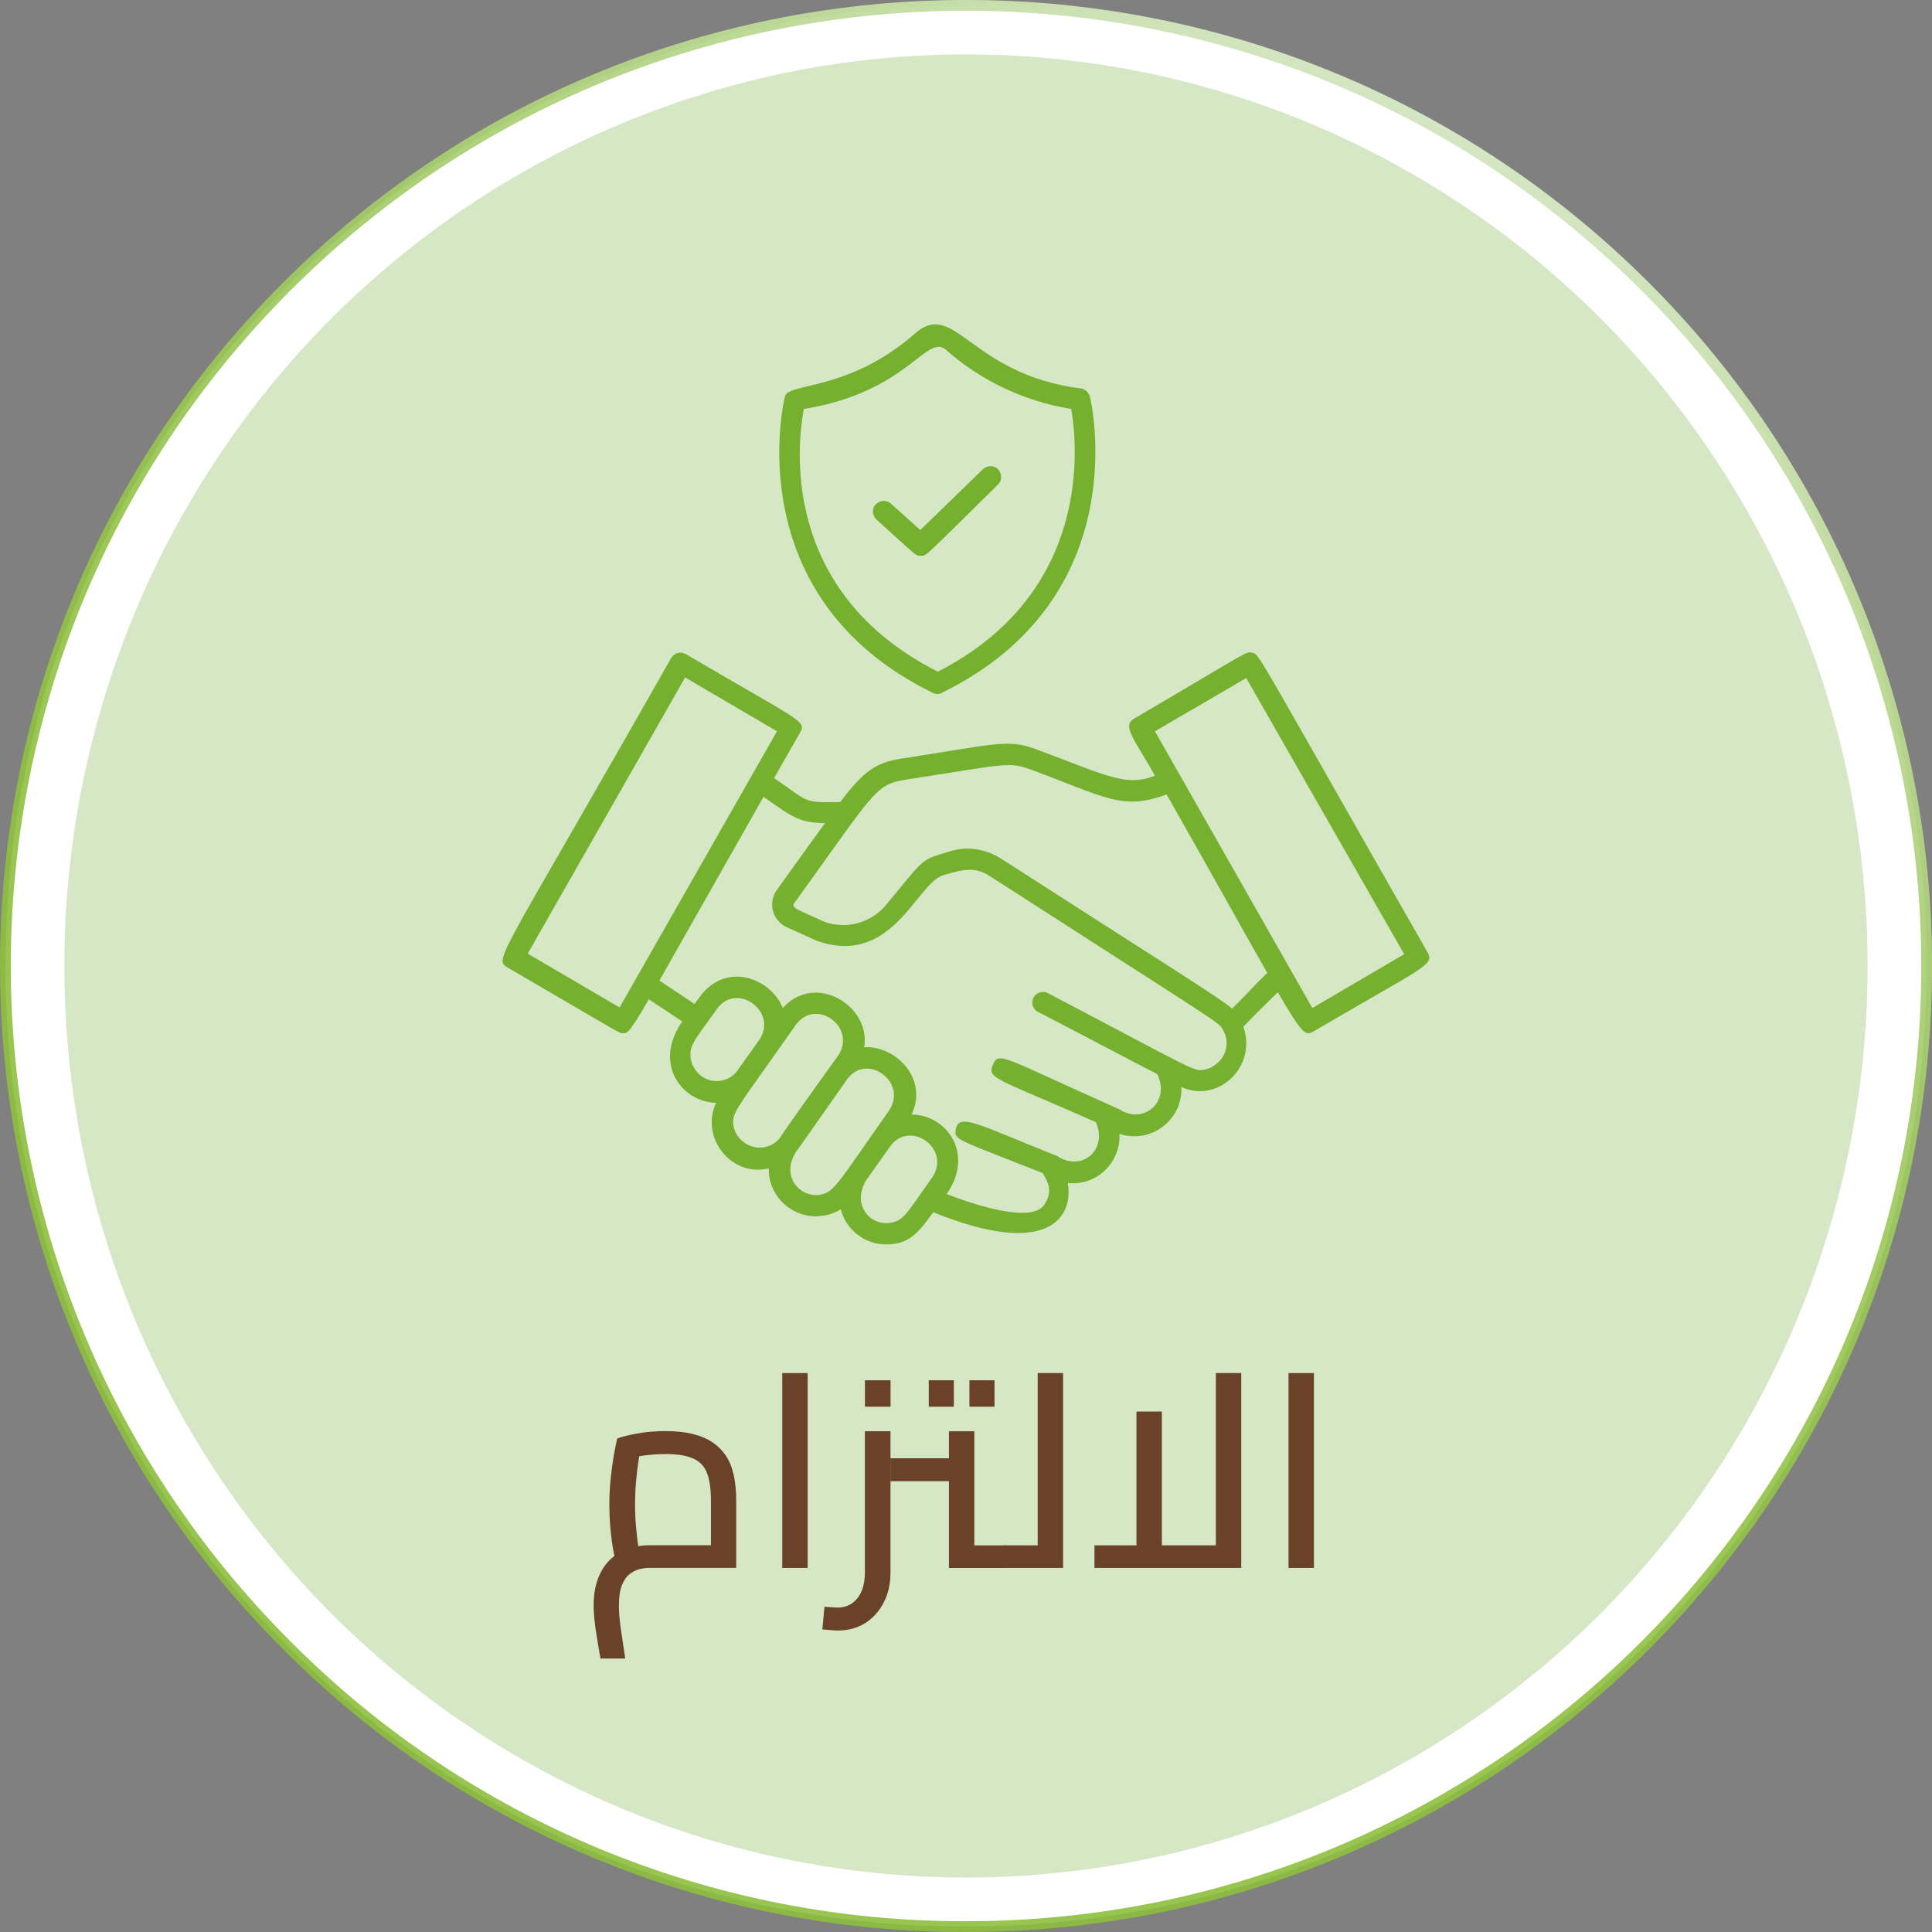 <svg xmlns="http://www.w3.org/2000/svg" xmlns:xlink="http://www.w3.org/1999/xlink" id="Layer_2" data-name="Layer 2" viewBox="0 0 330.21 330.22"><rect x="0" y="0" width="330.21" height="330.22" fill="#808080" stroke="none"/><defs><style> .cls-1 { fill: #fff; stroke: url(#linear-gradient); stroke-miterlimit: 10; stroke-width: 1.84px; } .cls-2 { fill: #694227; } .cls-3 { fill: #d5e7c5; } .cls-4 { fill: #75b02e; } </style><linearGradient id="linear-gradient" x1="247.67" y1="-722.8" x2="82.5" y2="-436.72" gradientTransform="translate(0 744.88)" gradientUnits="userSpaceOnUse"><stop offset="0" stop-color="#d5e7c5"></stop><stop offset="0" stop-color="#d4e6c3"></stop><stop offset=".1" stop-color="#c1dc9f" stop-opacity=".97"></stop><stop offset=".2" stop-color="#b1d381" stop-opacity=".95"></stop><stop offset=".31" stop-color="#a3cc68" stop-opacity=".93"></stop><stop offset=".43" stop-color="#99c654" stop-opacity=".92"></stop><stop offset=".56" stop-color="#92c246" stop-opacity=".91"></stop><stop offset=".73" stop-color="#8dc03e" stop-opacity=".9"></stop><stop offset="1" stop-color="#8cbf3c" stop-opacity=".9"></stop></linearGradient></defs><g id="Layer_1-2" data-name="Layer 1"><g id="Layer_2-2" data-name="Layer 2"><g id="Layer_1-2" data-name="Layer 1-2"><path class="cls-1" d="M165.1,329.29c90.7,0,164.2-73.5,164.2-164.2,0-43.6-17.3-85.3-48.1-116.1-64.1-64.1-168.1-64.1-232.2,0-64.1,64.1-64.1,168.1,0,232.2,30.7,30.9,72.5,48.2,116.1,48.1Z"></path><ellipse class="cls-3" cx="165.1" cy="165.1" rx="154.1" ry="155.8"></ellipse><path class="cls-4" d="M86.8,165.39c20.4,11.9,19,11.2,19.7,11.2s1,.1,4.4-5.8c1.3,.9,3.2,2.1,5.7,3.8-5.1,7.4,.1,13.8,5.8,13.9-2.8,5.9,2.6,12.8,9,11.2-.1,4.5,3.5,8.1,7.9,8.2,1.6,0,3.1-.4,4.4-1.2,.9,3.5,4.1,6,7.7,6,3.8,0,5.4-1.7,8.1-5.5,20,8.1,24,.6,23-5,4.4,.5,8.3-2.7,8.8-7.1,0-.4,.1-.8,0-1.3,4.2,1.4,8.7-.8,10.2-5,.3-1,.5-2,.4-3,6.5,2.9,13-3.7,10.6-10.3,2.6-2.7,4.6-4.6,5.9-5.9,4.4,7.6,4.8,7.4,6.1,6.7,18.9-11.1,20.7-11.3,19.5-13.5-29.4-51.5-28.7-50.9-29.9-51.2s.1-.7-20.2,11.2c-2.2,1.3-.2,3.2,3.5,9.8-5,1.9-7.9,.1-20.5-4.6-4.7-1.7-6.8-.8-23,1.7-4.2,.7-6.2,2-10.3,7.4-6.7,.1-5.2,0-11.3-4.1l4.4-7.7c1.2-2.1,.6-1.7-19.5-13.5-.9-.5-2-.2-2.5,.7h0c-29.5,52-30.4,51.4-27.9,52.9Zm46-40.4l-26.9,47.2-15.7-9.2,26.9-47.2,15.7,9.2Zm8.2,15.7c-2.1,2.9-4.8,6.6-8.2,11.4-1.4,1.9-1,4.6,1,6,.2,.2,.5,.3,.7,.4l5.1,2.3c12.9,4.6,17.1-9.9,21.6-11.2,3.7-1.1,5.5-1.4,7.9,.1,40.2,25.9,39.1,24.9,39.9,26.3,1.3,2.1,.6,4.9-1.6,6.2-.4,.3-.9,.5-1.4,.6-2,.4-.9,.6-27-13.1-.9-.4-2,0-2.4,.9-.4,.8-.1,1.8,.7,2.3,10.6,5.5,16.8,8.8,20.5,10.7,2.3,4.8-2.4,8.7-6.5,6-20-8.9-20.6-10-21.6-7.6s.4,2.2,17.6,9.8c2.1,4.7-2.4,8.6-6.6,5.8-14.1-5.6-17.1-7.7-17.4-4.1-.1,1.4,1.8,1.8,14.9,7,.8,1.4,1.9,3,.3,5.4-2.1,3.2-11.5,.2-16.7-1.8,4.9-7.1-.2-13.6-6-13.6,2.9-6-2.6-11.8-8.1-11.5,1.2-7.1-8.4-12.9-13.9-6.7-2.1-5.2-9.8-8-14.2-1.9-.3,.4-.6,.8-.9,1.2l-6-4c3.3-5.8,8.8-15.5,17.8-31.4,5,3.5,6,4.4,10.5,4.5Zm13.6-7.4c16.9-2.6,17.6-3.1,21.2-1.9,13.3,4.9,15.9,7.2,23.6,4.4,8.4,14.8,13.7,24.4,17.2,30.5-1.3,1.2-3.1,3.2-6,6.1-2.4-2-9.9-6.6-39.6-25.7-2.6-1.6-5.7-2.1-8.6-1.2-5.2,1.6-4.1,.9-10.9,9.1-2.5,3.1-6.7,4.3-10.5,3-4.8-2.2-5.9-2.4-5.2-3.3,13.4-18.5,13.7-20.2,18.8-21h0Zm58.4-17.4l27,47.2-15.7,9.2-26.9-47.3,15.6-9.1Zm-60.8,93.1c-3.3,.6-6.7-2.9-4.2-7.2l4.1-5.8c3.4-4.8,10.6,.4,7.2,5.3-4.5,6.3-4.8,7.3-7.1,7.7Zm-12-4.8c-3.4,.6-6.9-3.1-4.1-7.4,.4-.5,.6-.8,8.6-12.2,3.4-4.9,10.6,.4,7.2,5.3-8.6,12.2-9.3,13.9-11.7,14.3h0Zm-14.9-12.4c0-1.9,1-2.8,10.7-16.6,3.4-4.8,10.6,.4,7.2,5.3-2.7,3.8-8.8,12.2-9.9,14-1.5,1.9-4.3,2.2-6.2,.7-1.1-.8-1.8-2.1-1.8-3.4h0Zm-7.3-11.5c0-1.9,.9-2.7,4.5-7.8,3.4-4.8,10.5,.4,7.3,5.2l-4,5.6c-1.6,1.8-4.4,2-6.2,.4-1-.9-1.6-2.1-1.6-3.4h0Z"></path><path class="cls-4" d="M159.39,118.4c.5,.3,1.1,.3,1.6,0,33.5-16.4,25.4-50.2,25.3-50.6-.2-.7-.8-1.3-1.5-1.4-19-2.4-21.6-15.4-28.4-9.4-11.3,9.9-21.6,8.4-22.2,10.7-.2,.5-8.3,34.3,25.2,50.7Zm-22-48.5c17.9-2.9,20.9-13,24.3-10.1,6,5.3,13.4,8.8,21.4,10.1,1,5.8,3.8,31.3-22.8,44.9-27.1-13.7-24-39.1-22.9-44.9h0Z"></path><path class="cls-4" d="M157.39,95c1,0,.4,.4,13.2-12.2,.7-.7,.7-1.8,0-2.6-.7-.7-1.8-.7-2.6,0l-10.7,10.4-5.1-4.6c-.8-.6-1.9-.5-2.6,.3-.6,.7-.5,1.7,.1,2.4,7,6.3,6.7,6.3,7.7,6.3Z"></path><g><path class="cls-2" d="M102.63,283.48c-.31-1.74-.58-3.41-.82-4.99-.23-1.59-.35-2.96-.35-4.11,0-2.12,.38-3.94,1.14-5.48,.76-1.54,1.86-2.72,3.29-3.55,1.43-.82,3.13-1.24,5.08-1.24h13.29l-2.75,2.47v-10.08c0-2.02-.23-3.61-.68-4.76-.45-1.15-1.24-1.97-2.38-2.47-1.14-.5-2.68-.75-4.64-.75-1.28,0-2.55,.09-3.82,.26-1.28,.17-2.27,.41-2.99,.72l2.66-2.61c-.19,.75-.37,1.69-.54,2.82-.17,1.14-.31,2.34-.42,3.61-.11,1.28-.16,2.54-.16,3.78s.05,2.53,.16,3.78c.11,1.24,.23,2.33,.37,3.27,.14,.93,.26,1.57,.35,1.91l-4.1,1.17c-.12-.4-.28-1.1-.47-2.1-.19-.99-.35-2.18-.49-3.57-.14-1.38-.21-2.87-.21-4.45s.08-3.01,.23-4.46c.16-1.45,.33-2.76,.54-3.94s.4-2.13,.58-2.85c.71-.28,1.83-.56,3.33-.84,1.51-.28,3.18-.42,5.01-.42,1.68,0,3.17,.16,4.48,.47,1.31,.31,2.43,.78,3.38,1.4,.95,.62,1.73,1.4,2.36,2.33,.62,.93,1.07,2.05,1.35,3.34,.28,1.29,.42,2.76,.42,4.41v11.43h-14.88c-.5,0-1.04,.07-1.63,.21-.59,.14-1.16,.42-1.7,.84s-.99,1.06-1.33,1.91c-.34,.85-.51,2-.51,3.43,0,1.18,.11,2.53,.33,4.04,.22,1.51,.47,3.2,.75,5.06h-4.24Z"></path><path class="cls-2" d="M133.7,267.99v-33.31h4.34v33.31h-4.34Z"></path><path class="cls-2" d="M143.21,278.68c-.4,0-.83-.02-1.28-.07s-.91-.09-1.38-.12l.37-3.87c.47,.03,.89,.06,1.28,.09,.39,.03,.71,.05,.96,.05,1.4,0,2.53-.53,3.38-1.59,.85-1.06,1.28-2.53,1.28-4.43v-24.12h4.38v24.12c0,1.96-.39,3.69-1.17,5.18s-1.83,2.66-3.17,3.5c-1.34,.84-2.89,1.26-4.67,1.26Zm4.62-38.25v-4.52h4.38v4.52h-4.38Zm4.38,12.73v-3.92h9.98v3.92h-9.98Zm6.53-12.73v-4.52h4.29v4.52h-4.29Zm3.45,27.57v-23.37h4.34v21.27l-2.19-1.77h7.46v3.87h-9.61Zm3.5-27.57v-4.52h4.29v4.52h-4.29Zm6.11,27.57v-3.87c.19,0,.34,.05,.47,.14,.12,.09,.22,.22,.28,.37,.06,.16,.11,.35,.14,.58,.03,.23,.05,.51,.05,.82,0,.28-.02,.54-.05,.79-.03,.25-.08,.46-.14,.63s-.16,.3-.28,.4c-.12,.09-.28,.14-.47,.14Z"></path><path class="cls-2" d="M171.81,267.99c-.19,0-.34-.05-.47-.14s-.22-.23-.28-.4c-.06-.17-.11-.38-.14-.63-.03-.25-.05-.51-.05-.79,0-.4,.02-.75,.07-1.03,.05-.28,.14-.5,.28-.65,.14-.16,.33-.23,.58-.23v3.87Zm0,0v-3.87h5.55v3.87h-5.55Zm5.55,0v-33.31h4.34v33.31h-4.34Z"></path><path class="cls-2" d="M187.06,267.99v-3.87h23.04l-2.29,2.33v-31.77h4.34v33.31h-25.1Zm7.18-3.87v-22.86h4.34v22.86h-4.34Z"></path><path class="cls-2" d="M220.23,267.99v-33.31h4.34v33.31h-4.34Z"></path></g></g></g></g></svg>